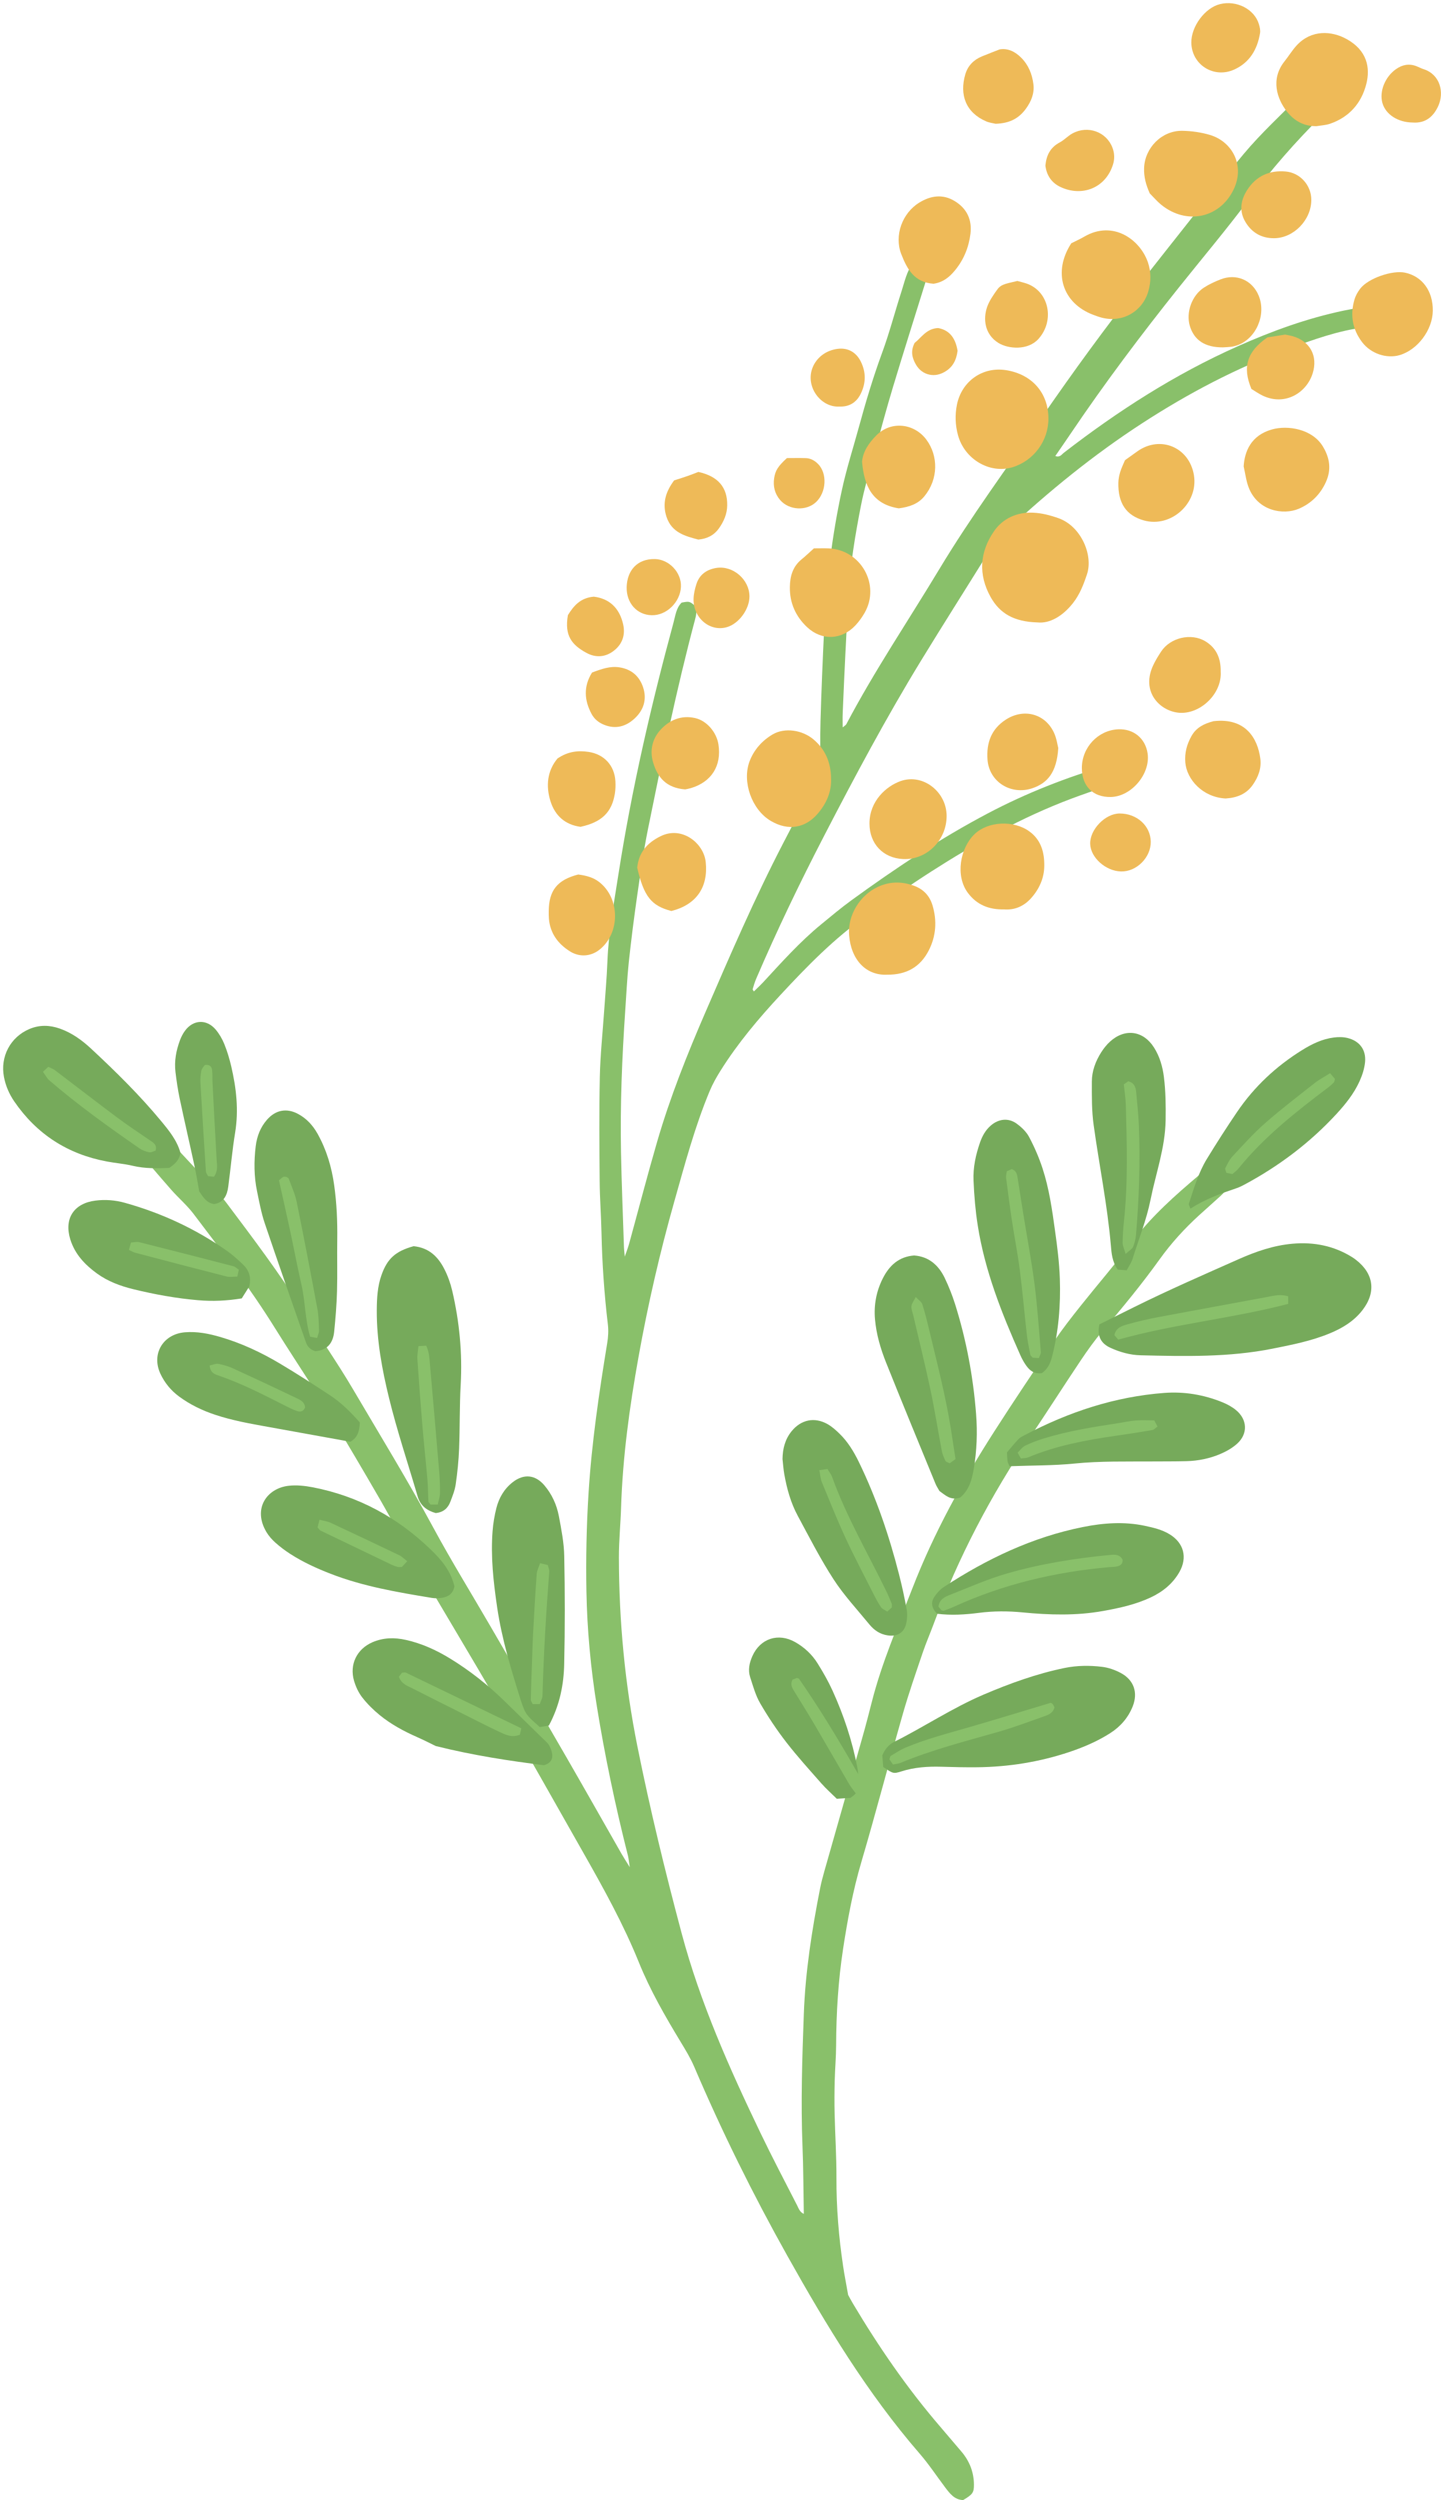 <?xml version="1.0" encoding="UTF-8"?><svg xmlns="http://www.w3.org/2000/svg" xmlns:xlink="http://www.w3.org/1999/xlink" height="873.3" preserveAspectRatio="xMidYMid meet" version="1.0" viewBox="-1.1 -1.1 503.6 873.3" width="503.6" zoomAndPan="magnify"><defs><clipPath id="a"><path d="M 43 29 L 482 29 L 482 872.172 L 43 872.172 Z M 43 29"/></clipPath><clipPath id="b"><path d="M 481 21 L 502.488 21 L 502.488 42 L 481 42 Z M 481 21"/></clipPath></defs><g><g clip-path="url(#a)" id="change1_1"><path d="M 423.02 406.891 C 423.758 407.102 424.52 407.176 425.129 407.52 C 428.309 409.309 428.984 412.492 426.77 415.27 C 426.098 416.113 425.25 416.824 424.445 417.559 C 422.293 419.516 420.109 421.434 417.961 423.391 C 412.844 428.059 408.203 433.145 404.16 438.785 C 397.91 447.504 391.086 455.766 384.129 463.93 C 381.426 467.098 378.992 470.52 376.668 473.984 C 370.699 482.883 364.945 491.926 358.957 500.812 C 345.191 521.234 333.812 542.879 325.254 565.988 C 323.992 569.395 322.535 572.73 321.371 576.164 C 318.984 583.211 316.516 590.242 314.473 597.391 C 309.527 614.668 305.012 632.07 299.926 649.305 C 296.98 659.277 295.105 669.414 293.539 679.648 C 291.832 690.805 291.16 702.031 291.109 713.312 C 291.09 717.488 290.711 721.66 290.605 725.836 C 290.516 729.645 290.492 733.465 290.582 737.277 C 290.762 744.723 291.25 752.164 291.223 759.605 C 291.18 769.992 292.027 780.289 293.562 790.539 C 294.02 793.586 294.617 796.609 295.305 800.508 C 295.578 801.004 296.246 802.289 296.984 803.531 C 306.023 818.699 316.004 833.199 327.539 846.594 C 330.027 849.484 332.496 852.387 334.953 855.297 C 337.75 858.613 339.246 862.441 339.27 866.785 C 339.285 869.59 338.805 870.195 335.5 872.168 C 332.465 872.074 330.82 869.863 329.172 867.684 C 326.223 863.77 323.512 859.652 320.309 855.957 C 301.996 834.816 287.633 811.07 274.023 786.781 C 262.027 765.363 251.164 743.41 241.523 720.84 C 240.246 717.855 238.535 715.039 236.848 712.254 C 231.383 703.234 226.121 694.117 222.156 684.312 C 216.828 671.145 209.969 658.746 202.973 646.426 C 193.113 629.047 183.305 611.637 173.285 594.352 C 163.809 578.012 154.027 561.848 144.504 545.535 C 140.105 538.008 136.094 530.262 131.738 522.711 C 125.93 512.641 119.984 502.648 114.039 492.656 C 112.09 489.379 109.98 486.199 107.926 482.988 C 103.613 476.258 99.215 469.582 94.992 462.797 C 86.34 448.891 76.422 435.887 66.52 422.879 C 64.219 419.859 61.27 417.348 58.75 414.484 C 54.312 409.438 49.977 404.305 45.609 399.195 C 45.141 398.645 44.711 398.047 44.348 397.422 C 42.504 394.242 43.34 391.609 46.766 389.855 C 47.234 389.613 47.809 389.574 48.223 389.473 C 50.285 389.602 51.742 390.641 53.039 391.973 C 54.18 393.141 55.32 394.312 56.434 395.512 C 62.508 402.016 68.582 408.516 74.633 415.047 C 75.863 416.375 77.062 417.754 78.148 419.203 C 87.312 431.41 96.531 443.566 104.641 456.523 C 110.422 465.762 116.695 474.699 122.223 484.082 C 131.711 500.203 141.488 516.152 150.398 532.621 C 156.617 544.117 163.496 555.258 170.066 566.562 C 178.922 581.793 187.801 597.012 196.605 612.273 C 203.145 623.598 209.574 634.984 216.062 646.34 C 216.777 647.59 217.566 648.797 218.992 651.109 C 218.656 648.957 218.59 648.012 218.359 647.109 C 213.992 629.852 210.316 612.445 207.48 594.871 C 205.336 581.59 204.09 568.203 203.844 554.75 C 203.637 543.309 203.871 531.883 204.586 520.434 C 205.684 502.812 208.266 485.418 211.109 468.035 C 211.457 465.914 211.59 463.684 211.34 461.559 C 210.078 450.91 209.336 440.23 209.109 429.512 C 208.984 423.52 208.516 417.535 208.469 411.543 C 208.367 399.371 208.266 387.195 208.523 375.027 C 208.688 367.41 209.504 359.812 210.023 352.203 C 210.418 346.406 210.953 340.617 211.176 334.812 C 211.559 324.613 213.43 314.605 214.988 304.566 C 219.621 274.758 226.398 245.406 234.293 216.309 C 234.949 213.895 235.215 211.266 237.117 209.391 C 239.832 208.891 239.832 208.891 241.867 210.566 C 242.547 212.176 242.219 213.754 241.789 215.359 C 235.34 239.578 230.281 264.113 225.32 288.668 C 223.777 296.312 222.691 304.055 221.578 311.781 C 220.469 319.504 219.477 327.246 218.648 335.008 C 218.055 340.602 217.801 346.23 217.414 351.848 C 216.281 368.348 215.613 384.863 215.93 401.402 C 216.145 412.48 216.602 423.555 216.961 434.629 C 216.984 435.348 217.086 436.066 217.246 437.844 C 217.965 435.73 218.422 434.586 218.746 433.402 C 222.016 421.5 225.109 409.547 228.559 397.695 C 233.078 382.152 239.078 367.117 245.504 352.297 C 254.09 332.473 262.648 312.617 272.613 293.418 C 276.879 285.199 281.164 276.988 285.621 268.426 C 285.621 262.723 285.477 256.73 285.652 250.746 C 285.969 240.035 286.406 229.328 286.922 218.621 C 287.703 202.273 289.66 186.055 293.125 170.059 C 294.734 162.621 297.078 155.344 299.086 147.992 C 301.477 139.234 304.078 130.555 307.219 122.02 C 309.781 115.043 311.645 107.812 313.938 100.734 C 315.047 97.316 315.758 93.699 317.93 90.855 C 320.473 90.34 320.473 90.34 322.543 91.41 C 323.555 93.152 323.133 94.906 322.586 96.668 C 318.703 109.148 314.746 121.602 310.973 134.113 C 308.664 141.758 306.594 149.473 304.496 157.18 C 302.832 163.301 300.973 169.398 299.762 175.613 C 297.746 185.941 296.016 196.34 295.422 206.879 C 295.035 213.766 294.668 220.656 294.328 227.551 C 293.992 234.441 293.691 241.336 293.398 248.23 C 293.336 249.668 293.391 251.109 293.391 252.973 C 294.027 252.43 294.488 252.211 294.676 251.852 C 304.512 233.184 316.328 215.707 327.195 197.66 C 338.18 179.426 350.809 162.324 362.871 144.828 C 373.91 128.816 385.344 113.102 397.391 97.84 C 409.32 82.723 421.156 67.523 433.492 52.742 C 439.645 45.371 446.812 38.852 453.539 31.969 C 454.168 31.324 454.91 30.766 455.68 30.289 C 459.57 27.887 463.355 29.895 463.703 34.547 C 463.742 35.066 463.531 35.609 463.375 36.492 C 462.598 37.352 461.68 38.465 460.66 39.48 C 451.637 48.465 443.27 57.984 435.633 68.219 C 427.711 78.844 419.141 88.984 410.863 99.348 C 397.703 115.816 385.035 132.656 373.23 150.133 C 371.434 152.797 369.598 155.434 367.707 158.188 C 369.328 158.777 369.922 157.645 370.672 157.062 C 389.566 142.461 409.543 129.613 431.406 119.883 C 443.363 114.562 455.641 110.09 468.492 107.398 C 471.684 106.73 474.918 106.285 477.949 105.77 C 479.934 106.074 481.18 106.93 481.488 108.887 C 481.398 110.699 480.359 111.848 478.691 112.469 C 477.848 112.785 476.965 113.094 476.074 113.199 C 466.613 114.336 457.75 117.57 448.891 120.84 C 430.918 127.477 414.09 136.344 398.039 146.762 C 381.062 157.777 365.449 170.488 350.664 184.262 C 348.117 186.637 345.941 189.266 344.105 192.223 C 336.344 204.723 328.441 217.137 320.766 229.688 C 308.629 249.535 297.688 270.047 286.992 290.699 C 278.469 307.152 270.434 323.84 263.129 340.871 C 262.637 342.023 262.305 343.246 261.93 344.445 C 261.895 344.562 262.098 344.754 262.363 345.215 C 263.535 344.055 264.691 342.996 265.75 341.852 C 272.164 334.91 278.469 327.859 285.797 321.844 C 289.305 318.965 292.785 316.039 296.453 313.371 C 311.746 302.254 327.465 291.789 344.219 282.961 C 357.594 275.914 371.59 270.445 385.922 266.23 C 388.188 267.496 388.188 267.496 389.191 269.664 C 388.82 272.246 386.797 273.074 384.699 273.82 C 380.941 275.16 377.156 276.434 373.422 277.836 C 355.984 284.379 339.828 293.41 324.203 303.418 C 316.562 308.316 309.133 313.559 301.695 318.77 C 290.469 326.641 280.961 336.402 271.676 346.406 C 263.996 354.676 256.746 363.273 250.734 372.848 C 249.293 375.137 247.949 377.531 246.91 380.027 C 241.723 392.457 238.273 405.453 234.613 418.379 C 229.508 436.387 225.32 454.621 222.023 473.023 C 218.914 490.355 216.512 507.82 215.957 525.477 C 215.773 531.285 215.176 537.086 215.188 542.891 C 215.227 565.105 217.285 587.137 221.664 608.934 C 226.066 630.836 231.34 652.527 237.098 674.105 C 243.59 698.441 253.809 721.316 264.668 743.926 C 268.758 752.434 273.152 760.797 277.461 769.203 C 278.004 770.266 278.387 771.562 279.812 772.207 C 279.668 764.176 279.676 756.379 279.359 748.594 C 278.738 733.145 279.258 717.723 279.82 702.285 C 280.363 687.52 282.656 673.023 285.492 658.582 C 285.879 656.625 286.375 654.684 286.922 652.766 C 291.379 637.047 295.879 621.344 300.328 605.621 C 301.469 601.605 302.52 597.566 303.547 593.516 C 307.039 579.734 312.699 566.727 317.824 553.531 C 325.285 534.32 335.191 516.363 346.281 499.055 C 353.141 488.348 360.238 477.797 367.367 467.27 C 370.219 463.066 373.359 459.055 376.523 455.078 C 382.52 447.547 388.832 440.258 394.641 432.586 C 401.395 423.656 409.676 416.348 418.156 409.195 C 418.848 408.613 419.613 408.086 420.422 407.703 C 421.23 407.32 422.141 407.156 423.02 406.891" fill="#89c06a"/></g><g id="change2_1"><path d="M 383.098 461.512 C 387.16 459.492 391.199 457.477 395.242 455.473 C 407.281 449.508 419.59 444.137 431.867 438.691 C 437.867 436.031 444.027 433.906 450.621 433.328 C 458.066 432.676 465.059 434.035 471.457 438.027 C 471.918 438.312 472.359 438.637 472.789 438.969 C 479.043 443.793 479.895 450.289 475.035 456.555 C 472.055 460.398 468.035 462.816 463.609 464.648 C 457.191 467.305 450.426 468.629 443.66 469.98 C 428.395 473.035 412.953 472.664 397.52 472.297 C 393.852 472.207 390.324 471.215 387.004 469.699 C 383.891 468.273 382.203 465.906 383.098 461.512" fill="#76aa5b"/></g><g id="change2_2"><path d="M 143.453 434.191 C 148.891 434.738 152.004 437.93 154.156 442.113 C 155.387 444.504 156.324 447.121 156.938 449.742 C 159.461 460.559 160.52 471.508 159.898 482.641 C 159.488 490.059 159.645 497.5 159.348 504.926 C 159.184 509.078 158.758 513.238 158.164 517.352 C 157.859 519.469 157.027 521.535 156.25 523.551 C 155.414 525.715 153.852 527.145 151.172 527.406 C 148.23 526.59 145.844 524.949 144.867 521.613 C 141.508 510.145 137.688 498.789 134.852 487.199 C 132.402 477.195 130.52 467 130.578 456.594 C 130.602 452.41 130.809 448.258 132.227 444.266 C 134.262 438.523 137.109 435.941 143.453 434.191" fill="#76aa5b"/></g><g id="change2_3"><path d="M 307.57 616.109 C 307.449 614.578 307.336 613.156 307.246 612.043 C 308.219 609.801 309.535 608.266 311.348 607.355 C 321.887 602.078 331.727 595.484 342.605 590.84 C 351.805 586.914 361.16 583.527 370.98 581.512 C 375.309 580.629 379.672 580.598 383.988 581.109 C 386.27 581.383 388.613 582.199 390.645 583.297 C 395.168 585.742 396.664 590.113 394.773 594.895 C 393.195 598.883 390.477 602.004 386.84 604.32 C 382.367 607.16 377.535 609.23 372.535 610.895 C 362.129 614.359 351.418 616.074 340.465 616.199 C 336.289 616.246 332.109 616.145 327.938 616.02 C 323.191 615.879 318.531 616.18 313.949 617.633 C 311.051 618.551 311.004 618.398 307.57 616.109" fill="#76aa5b"/></g><g id="change2_4"><path d="M 326.398 562.574 C 324.34 560.469 324.215 558.527 325.422 556.695 C 326.293 555.371 327.445 554.09 328.762 553.23 C 343.75 543.434 359.707 535.809 377.387 532.281 C 384.531 530.852 391.742 530.32 398.984 531.859 C 402.016 532.504 405.012 533.199 407.676 534.832 C 412.629 537.863 413.949 542.922 411.094 547.977 C 408.777 552.066 405.281 554.883 401.082 556.863 C 395.789 559.355 390.117 560.59 384.406 561.613 C 375.047 563.297 365.648 563.016 356.23 562.105 C 351.176 561.613 346.117 561.609 341.039 562.262 C 336.207 562.879 331.324 563.203 326.398 562.574" fill="#76aa5b"/></g><g id="change2_5"><path d="M 334.449 522.004 C 331.035 523.121 329.234 521.102 327.23 519.723 C 326.738 518.84 326.215 518.086 325.871 517.258 C 320.09 503.164 314.262 489.086 308.605 474.941 C 306.652 470.062 305.152 465.004 304.691 459.703 C 304.258 454.691 305.16 449.926 307.406 445.469 C 309.645 441.031 312.945 437.848 318.371 437.43 C 323.508 437.809 326.934 440.828 329.094 445.355 C 330.492 448.293 331.711 451.348 332.688 454.449 C 336.617 466.953 339.016 479.777 340.027 492.844 C 340.52 499.195 340.285 505.555 339.23 511.84 C 338.602 515.605 337.656 519.316 334.449 522.004" fill="#76aa5b"/></g><g id="change2_6"><path d="M 363.02 478.531 C 360.328 478.91 358.809 477.637 357.602 475.988 C 356.75 474.828 356.051 473.527 355.465 472.211 C 348.973 457.621 343.09 442.812 340.598 426.926 C 339.785 421.754 339.348 416.5 339.125 411.266 C 338.93 406.719 339.902 402.25 341.402 397.945 C 342.184 395.703 343.316 393.641 345.16 392.051 C 347.855 389.719 351.258 389.273 354.156 391.352 C 355.875 392.586 357.57 394.203 358.547 396.039 C 360.406 399.531 362.004 403.219 363.234 406.98 C 365.559 414.055 366.59 421.438 367.613 428.789 C 368.391 434.344 369.105 439.938 369.293 445.535 C 369.602 454.789 368.867 464 366.508 473.012 C 365.949 475.145 365.035 477.09 363.02 478.531" fill="#76aa5b"/></g><g id="change2_7"><path d="M 61.977 401.633 C 61.469 404.348 59.895 405.551 58.07 406.848 C 53.887 407.031 49.59 407.121 45.293 406.109 C 42.305 405.406 39.215 405.168 36.191 404.598 C 22.539 402.031 11.715 395.074 3.855 383.586 C 2.102 381.02 0.887 378.191 0.293 375.129 C -1.098 367.961 2.547 361.113 9.223 358.309 C 12.734 356.836 16.273 356.934 19.82 358.188 C 24 359.664 27.535 362.219 30.727 365.184 C 39.355 373.211 47.758 381.469 55.277 390.562 C 58.031 393.898 60.801 397.297 61.977 401.633" fill="#76aa5b"/></g><g id="change2_8"><path d="M 272.371 508.539 C 272.43 504.977 273.238 501.691 275.508 498.875 C 278.816 494.77 283.547 493.758 288.129 496.352 C 289.68 497.23 291.062 498.48 292.348 499.734 C 295.234 502.555 297.301 505.973 299.055 509.574 C 305.18 522.168 309.66 535.355 313.113 548.902 C 314.145 552.934 315.031 557.012 315.766 561.105 C 316.047 562.66 315.945 564.375 315.613 565.93 C 314.91 569.207 312.484 570.625 309.109 570.133 C 306.434 569.742 304.375 568.312 302.73 566.309 C 298.484 561.125 293.863 556.172 290.23 550.582 C 285.605 543.457 281.727 535.844 277.688 528.352 C 275.262 523.855 273.906 518.945 273.008 513.926 C 272.691 512.152 272.578 510.336 272.371 508.539" fill="#76aa5b"/></g><g id="change2_9"><path d="M 190.719 601.637 C 189.652 601.805 188.621 601.969 187.516 602.145 C 185.492 600.199 183.191 598.684 182.094 596.062 C 181.672 595.059 181.289 594.035 180.961 592.996 C 177.586 582.254 174.281 571.488 172.641 560.312 C 171.344 551.5 170.352 542.645 171.047 533.719 C 171.258 531.016 171.703 528.301 172.371 525.676 C 173.281 522.086 175.105 518.945 178.09 516.621 C 181.961 513.605 185.98 513.988 189.156 517.734 C 191.797 520.844 193.461 524.523 194.211 528.477 C 195.086 533.105 196.004 537.805 196.094 542.488 C 196.344 555.016 196.355 567.559 196.078 580.086 C 195.918 587.359 194.547 594.5 190.719 601.637" fill="#76aa5b"/></g><g id="change2_10"><path d="M 109.113 470.879 C 107.262 470.297 106.324 469.227 105.824 467.789 C 100.992 453.91 96.105 440.055 91.406 426.133 C 90.195 422.539 89.512 418.754 88.734 415.027 C 87.652 409.824 87.629 404.559 88.262 399.305 C 88.68 395.828 89.902 392.609 92.281 389.938 C 95.289 386.562 99.129 385.875 103.086 388.004 C 106.051 389.598 108.227 391.973 109.867 394.895 C 113.016 400.516 114.812 406.562 115.695 412.914 C 116.574 419.223 116.852 425.559 116.762 431.93 C 116.676 437.918 116.848 443.914 116.68 449.902 C 116.547 454.609 116.172 459.316 115.695 464.004 C 115.312 467.789 113.52 470.512 109.113 470.879" fill="#76aa5b"/></g><g id="change2_11"><path d="M 414.91 421.078 C 414.562 420.027 414.285 419.645 414.371 419.383 C 416.137 414.051 417.688 408.605 420.633 403.777 C 424.035 398.203 427.57 392.699 431.238 387.297 C 437.238 378.457 444.902 371.32 453.973 365.688 C 457.395 363.562 460.988 361.816 465.02 361.301 C 466.594 361.098 468.297 361.09 469.828 361.465 C 474.02 362.488 476.363 365.57 475.965 369.855 C 475.75 372.145 474.988 374.477 474.031 376.59 C 472.07 380.926 469.094 384.621 465.879 388.102 C 456.676 398.062 445.988 406.113 434.066 412.539 C 433.109 413.055 432.133 413.566 431.105 413.91 C 425.609 415.762 420.156 417.719 414.91 421.078" fill="#76aa5b"/></g><g id="change2_12"><path d="M 157.715 552.984 C 157.266 555.527 155.641 556.594 153.555 556.973 C 152.328 557.195 151.004 557.242 149.777 557.039 C 137.812 555.059 125.855 553.047 114.465 548.625 C 109.555 546.719 104.781 544.547 100.352 541.691 C 98.531 540.52 96.777 539.203 95.164 537.762 C 93.961 536.688 92.836 535.43 92.016 534.051 C 87.125 525.832 92.184 518.812 99.648 517.891 C 102.461 517.543 105.449 517.875 108.258 518.418 C 124.172 521.5 137.809 528.93 149.461 540.176 C 153.176 543.762 156.402 547.543 157.715 552.984" fill="#76aa5b"/></g><g id="change2_13"><path d="M 392.652 442.617 C 391.438 442.52 390.422 442.438 389.512 442.363 C 387.59 439.66 387.359 436.688 387.117 433.871 C 385.895 419.754 383.047 405.883 381.109 391.875 C 380.414 386.879 380.461 381.754 380.477 376.688 C 380.488 373.004 381.785 369.555 383.766 366.441 C 384.633 365.082 385.676 363.77 386.871 362.691 C 392.07 358 398.438 358.887 402.184 364.766 C 404.176 367.883 405.188 371.402 405.648 375 C 406.293 380.027 406.336 385.078 406.262 390.18 C 406.121 399.797 402.852 408.68 401.004 417.895 C 399.57 425.035 396.852 431.773 394.684 438.684 C 394.266 440.02 393.395 441.211 392.652 442.617" fill="#76aa5b"/></g><g id="change2_14"><path d="M 351.723 511.051 C 351.418 510.316 351.109 509.848 351.031 509.34 C 350.895 508.453 350.898 507.547 350.82 506.219 C 352.062 504.766 353.402 503.078 354.887 501.531 C 355.492 500.898 356.387 500.52 357.188 500.098 C 372.453 492.062 388.578 486.738 405.832 485.441 C 412.742 484.922 419.605 486.059 426.094 488.699 C 427.758 489.371 429.406 490.266 430.793 491.391 C 434.852 494.684 435.102 499.711 431.246 503.184 C 429.531 504.727 427.391 505.93 425.246 506.828 C 421.555 508.383 417.609 509.168 413.59 509.281 C 409.598 509.391 405.598 509.352 401.602 509.383 C 392.531 509.449 383.469 509.203 374.395 510.113 C 367.02 510.855 359.562 510.762 351.723 511.051" fill="#76aa5b"/></g><g id="change2_15"><path d="M 124.656 495.766 C 124.512 498.918 123.84 501.055 121.348 502.508 C 120.406 502.336 119.359 502.145 118.312 501.953 C 109.75 500.406 101.184 498.852 92.617 497.312 C 86.371 496.188 80.117 495.086 74.07 493.07 C 69.559 491.57 65.332 489.531 61.492 486.703 C 58.648 484.605 56.461 481.949 54.977 478.789 C 51.719 471.848 55.859 464.887 63.535 464.266 C 67.762 463.922 71.84 464.723 75.879 465.902 C 83.254 468.051 90.152 471.285 96.719 475.188 C 102.648 478.707 108.441 482.469 114.207 486.254 C 118.168 488.852 121.504 492.176 124.656 495.766" fill="#76aa5b"/></g><g id="change2_16"><path d="M 85.992 448.289 C 85.312 449.367 84.359 450.883 83.387 452.426 C 78.23 453.266 73.273 453.508 68.137 453.062 C 60.508 452.406 53.051 451.055 45.645 449.254 C 41.027 448.133 36.605 446.508 32.73 443.684 C 28.543 440.633 25.094 436.984 23.492 431.895 C 21.199 424.613 24.652 419.238 32.227 418.27 C 35.695 417.824 39.156 418.102 42.477 419.023 C 55.344 422.598 67.316 428.152 78.25 435.844 C 80.172 437.195 81.926 438.805 83.648 440.41 C 85.766 442.387 86.855 444.785 85.992 448.289" fill="#76aa5b"/></g><g id="change2_17"><path d="M 296.098 626.895 C 294.797 626.98 293.191 627.082 291.34 627.203 C 289.555 625.441 287.652 623.77 285.992 621.883 C 281.793 617.117 277.516 612.406 273.633 607.387 C 270.316 603.098 267.285 598.543 264.562 593.855 C 262.953 591.082 262.082 587.855 261.074 584.766 C 260.25 582.242 260.789 579.719 261.852 577.348 C 264.594 571.199 270.922 569.141 276.805 572.488 C 280.016 574.312 282.688 576.793 284.629 579.91 C 286.543 582.98 288.359 586.145 289.855 589.434 C 293.77 598.043 296.746 606.984 298.52 616.289 C 298.891 618.234 298.949 620.25 299.008 622.238 C 299.059 623.965 298.363 625.414 296.098 626.895" fill="#76aa5b"/></g><g id="change2_18"><path d="M 73.707 419.48 C 71.148 419.082 69.984 417.211 68.52 415.047 C 68.035 412.406 67.562 409.367 66.914 406.367 C 65.199 398.406 63.359 390.477 61.672 382.508 C 61.039 379.504 60.605 376.449 60.23 373.398 C 59.762 369.547 60.461 365.812 61.809 362.211 C 62.25 361.039 62.848 359.883 63.594 358.883 C 66.469 355.023 71.113 354.809 74.258 358.504 C 75.523 359.992 76.559 361.785 77.297 363.602 C 78.312 366.105 79.094 368.73 79.711 371.363 C 81.492 378.992 82.363 386.656 81.074 394.516 C 80.051 400.762 79.512 407.082 78.676 413.363 C 78.273 416.414 77.117 418.969 73.707 419.48" fill="#76aa5b"/></g><g id="change2_19"><path d="M 151.195 608.789 C 149.566 608 147.152 606.754 144.668 605.66 C 139.992 603.602 135.523 601.18 131.57 597.957 C 129.34 596.137 127.246 594.059 125.484 591.793 C 124.184 590.121 123.227 588.039 122.629 585.996 C 120.969 580.297 123.613 574.922 129.008 572.555 C 132.809 570.891 136.754 570.82 140.742 571.711 C 146.285 572.949 151.395 575.277 156.215 578.23 C 163.047 582.414 169.312 587.355 175.062 592.938 C 179.617 597.359 184.16 601.805 188.695 606.25 C 189.473 607.012 190.375 607.734 190.871 608.66 C 191.441 609.727 191.898 610.996 191.918 612.188 C 191.941 613.73 191.008 614.902 189.004 615.488 C 177.012 613.961 164.676 612.141 151.195 608.789" fill="#76aa5b"/></g><g id="change3_2"><path d="M 361.488 216.312 C 353.223 216.074 348.309 213.148 345.137 207.504 C 340.703 199.617 341.293 191.688 346.297 184.441 C 349.398 179.941 354.398 177.727 359.953 177.977 C 362.965 178.109 366.039 178.906 368.898 179.934 C 376.723 182.742 380.992 192.793 378.793 199.449 C 377.582 203.109 376.238 206.586 373.844 209.609 C 370.246 214.152 365.738 216.762 361.488 216.312" fill="#eeba58"/></g><g id="change3_3"><path d="M 365.305 144.977 C 365.379 152.836 360.16 159.906 352.648 162.133 C 344.758 164.469 335.973 159.305 333.699 150.91 C 332.742 147.371 332.594 143.809 333.352 140.152 C 335.039 132.031 342.328 126.879 350.547 128.203 C 359.555 129.652 365.227 136.098 365.305 144.977" fill="#eeba58"/></g><g id="change3_4"><path d="M 458.996 42.977 C 454.605 43.039 451.227 41.156 448.613 37.824 C 445.258 33.547 442.797 26.609 447.832 20.301 C 449.301 18.465 450.52 16.41 452.117 14.699 C 457.215 9.238 464.238 9.605 469.566 12.57 C 476.625 16.496 477.852 22.469 476.402 28.215 C 474.719 34.883 470.48 39.789 463.773 42.109 C 462.262 42.633 460.594 42.699 458.996 42.977" fill="#eeba58"/></g><g id="change3_5"><path d="M 308.969 339.352 C 301.68 339.73 296.336 334.301 295.641 325.539 C 295.09 318.652 299.363 311.668 305.598 308.734 C 309.746 306.777 313.922 306.711 318.262 308.273 C 321.637 309.492 323.77 311.785 324.77 315.066 C 326.422 320.488 326.051 325.891 323.461 330.93 C 320.555 336.582 315.766 339.426 308.969 339.352" fill="#eeba58"/></g><g id="change3_6"><path d="M 400.734 66.473 C 399.355 63.434 398.648 60.652 398.734 57.684 C 398.941 50.547 404.922 44.477 412.082 44.59 C 415.312 44.641 418.637 45.113 421.73 46.027 C 429.449 48.312 434.168 56.637 429.973 65.207 C 425.125 75.109 413.551 77.586 404.707 70.41 C 403.309 69.277 402.129 67.867 400.734 66.473" fill="#eeba58"/></g><g id="change3_7"><path d="M 289.344 270.926 C 289.523 275.465 287.711 279.695 284.465 283.355 C 280.398 287.941 274.566 289.352 268.27 285.641 C 261.625 281.727 258.113 271.91 260.906 264.703 C 262.441 260.738 265.273 257.57 268.934 255.422 C 273.141 252.953 279.258 253.863 283.176 257.156 C 287.207 260.539 289.297 265.059 289.344 270.926" fill="#eeba58"/></g><g id="change3_8"><path d="M 373.289 83.879 C 374.941 83.043 376.426 82.383 377.82 81.566 C 387.973 75.652 397.414 82.691 400.086 90.57 C 401.215 93.91 401.199 97.328 400.199 100.715 C 398.121 107.762 391.184 111.703 384.043 109.887 C 382.996 109.617 381.969 109.246 380.957 108.863 C 370.156 104.797 366.727 93.98 373.289 83.879" fill="#eeba58"/></g><g id="change3_9"><path d="M 349.828 316.559 C 344.414 316.664 340.242 314.895 337.168 310.801 C 332.684 304.82 334.445 295.141 339.453 290.293 C 344.18 285.723 353.168 285.309 358.68 289.336 C 362.762 292.316 363.906 296.664 363.859 301.336 C 363.816 305.645 362.102 309.453 359.203 312.68 C 356.598 315.574 353.324 316.828 349.828 316.559" fill="#eeba58"/></g><g id="change3_10"><path d="M 433.535 161.801 C 433.852 156.621 436.062 150.973 443.434 148.902 C 448.945 147.352 457.52 148.715 461.227 154.863 C 463.676 158.926 464.219 162.969 462.273 167.277 C 460.328 171.59 457.133 174.754 452.809 176.602 C 447.414 178.902 438.453 177.445 435.273 169.148 C 434.383 166.82 434.098 164.258 433.535 161.801" fill="#eeba58"/></g><g id="change3_11"><path d="M 283.348 190.441 C 285.309 190.441 286.93 190.379 288.543 190.453 C 299.816 190.965 306.645 203.207 301.066 212.957 C 300.176 214.512 299.098 216.008 297.879 217.32 C 293.082 222.461 286.09 222.77 280.969 217.969 C 276.965 214.215 274.859 209.504 274.938 203.953 C 274.992 200.219 275.926 196.816 279.004 194.309 C 280.391 193.184 281.68 191.934 283.348 190.441" fill="#eeba58"/></g><g id="change3_12"><path d="M 499.637 107.457 C 499.559 114.145 494.324 121.117 488.008 122.953 C 483.48 124.27 477.977 122.422 474.938 118.426 C 471.527 113.941 470.691 108.906 472.258 103.535 C 472.648 102.184 473.402 100.859 474.266 99.73 C 477.031 96.113 485.543 93.172 490.004 94.156 C 496.016 95.48 499.715 100.594 499.637 107.457" fill="#eeba58"/></g><g id="change3_13"><path d="M 325.152 98.012 C 318.398 97.535 315.898 92.887 313.848 87.594 C 311.371 81.195 314.176 73.324 320.211 69.645 C 324.172 67.23 328.348 66.594 332.523 69.121 C 336.828 71.723 338.664 75.676 338.047 80.617 C 337.449 85.363 335.688 89.68 332.59 93.406 C 330.688 95.695 328.512 97.508 325.152 98.012" fill="#eeba58"/></g><g id="change3_14"><path d="M 329.727 283.887 C 329.75 292.398 322.738 299.344 314.508 298.961 C 307.469 298.629 302.766 293.578 302.762 286.566 C 302.758 278.719 308.605 273.5 313.668 271.723 C 321.438 268.992 329.699 275.441 329.727 283.887" fill="#eeba58"/></g><g id="change3_15"><path d="M 312.996 176.465 C 303.688 174.996 300.887 168.562 300.172 160.176 C 300.477 156.648 302.477 153.715 305.094 151.051 C 310.352 145.695 318.504 146.828 322.691 152.523 C 326.855 158.184 326.867 166.262 321.957 172.246 C 319.75 174.938 316.688 175.992 312.996 176.465" fill="#eeba58"/></g><g id="change3_16"><path d="M 392.059 159.645 C 393.793 158.406 395.109 157.457 396.434 156.52 C 404.48 150.852 414.602 155.176 416.164 164.945 C 417.719 174.668 408.168 183.332 398.699 180.695 C 392.461 178.957 389.602 174.648 389.742 167.516 C 389.77 166.262 390.02 164.977 390.387 163.77 C 390.801 162.395 391.457 161.094 392.059 159.645" fill="#eeba58"/></g><g id="change3_17"><path d="M 427.234 277.809 C 419.148 277.391 413.652 271.121 413.145 265.266 C 412.852 261.891 413.691 258.809 415.359 255.895 C 417.02 252.996 419.719 251.664 423.004 250.809 C 434.242 249.512 438.441 256.855 439.355 263.879 C 439.797 267.266 438.652 270.301 436.707 273.066 C 434.43 276.312 431.156 277.555 427.234 277.809" fill="#eeba58"/></g><g id="change3_18"><path d="M 368.742 260.176 C 368.211 268.855 364.867 272.418 359.816 274.188 C 352.336 276.805 344.566 272.082 344.012 264.211 C 343.605 258.508 345.234 253.574 350.477 250.223 C 356.699 246.238 364.219 248.152 367.297 254.945 C 368.172 256.879 368.449 259.078 368.742 260.176" fill="#eeba58"/></g><g id="change3_19"><path d="M 425.508 233.527 C 425.961 240.742 419.285 247.613 412.234 247.895 C 405.352 248.164 397.469 241.41 401.738 231.68 C 402.535 229.867 403.598 228.152 404.684 226.492 C 407.871 221.621 415.133 219.91 420.098 222.871 C 424.066 225.242 425.594 228.941 425.508 233.527" fill="#eeba58"/></g><g id="change3_20"><path d="M 200.973 304.363 C 203.781 304.734 206.188 305.352 208.281 306.969 C 215.684 312.688 215.703 324.98 208.293 330.711 C 205.352 332.984 201.449 333.312 198.117 331.227 C 193.934 328.609 191.176 324.934 190.734 319.832 C 190.656 318.934 190.664 318.027 190.672 317.121 C 190.746 309.922 193.652 306.246 200.973 304.363" fill="#eeba58"/></g><g id="change3_21"><path d="M 221.59 301.996 C 222.102 296.758 224.957 293.34 229.805 290.969 C 237.293 287.301 244.832 293.465 245.527 299.953 C 246.473 308.781 242.293 314.898 233.531 317.113 C 226.496 315.277 223.934 312.051 221.59 301.996" fill="#eeba58"/></g><g id="change3_22"><path d="M 193.727 263.848 C 197.312 261.391 200.852 260.988 204.539 261.527 C 210.039 262.332 213.676 266.289 213.973 271.809 C 214.051 273.246 214.012 274.723 213.777 276.141 C 212.715 282.684 209.145 286.105 201.777 287.711 C 196.465 286.996 192.895 283.871 191.297 278.812 C 189.57 273.344 190.203 268.09 193.727 263.848" fill="#eeba58"/></g><g id="change3_23"><path d="M 426.293 120.234 C 420.023 120.281 416.211 117.715 414.719 112.742 C 413.316 108.074 415.395 102.145 419.609 99.387 C 421.406 98.211 423.41 97.297 425.414 96.504 C 430.961 94.32 436.543 96.738 438.785 102.172 C 441.539 108.855 437.863 117.289 431.195 119.543 C 430.52 119.773 429.809 119.953 429.102 120.039 C 428.027 120.168 426.941 120.191 426.293 120.234" fill="#eeba58"/></g><g id="change3_24"><path d="M 346.844 42.137 C 346.008 41.93 344.711 41.793 343.566 41.301 C 336.449 38.242 334.121 32.047 336.281 24.773 C 337.141 21.883 339.18 19.793 342.016 18.617 C 344.008 17.789 346.031 17.031 348.266 16.152 C 351.184 15.664 353.711 16.961 355.828 19.098 C 358.336 21.617 359.613 24.812 360.055 28.281 C 360.461 31.492 359.297 34.32 357.426 36.891 C 355.039 40.16 351.867 41.984 346.844 42.137" fill="#eeba58"/></g><g id="change3_25"><path d="M 238.348 274.641 C 231.684 274.117 228.648 270.371 227.121 265.109 C 225.926 260.984 226.906 256.984 229.625 253.941 C 232.738 250.449 236.93 248.609 241.84 249.719 C 245.863 250.625 249.32 254.621 249.984 258.949 C 251.129 266.422 247.531 272.078 240.262 274.215 C 239.57 274.414 238.855 274.531 238.348 274.641" fill="#eeba58"/></g><g id="change3_26"><path d="M 415.246 13.762 C 415.191 8.117 420.02 1.641 425.242 0.348 C 431.027 -1.09 437.242 2.055 438.852 7.301 C 439.16 8.316 439.426 9.469 439.258 10.484 C 438.316 16.145 435.652 20.738 430.254 23.188 C 423.086 26.441 415.316 21.488 415.246 13.762" fill="#eeba58"/></g><g id="change3_27"><path d="M 457.18 68.711 C 457.176 75.75 451 82.098 444.129 82.109 C 439.77 82.117 436.426 80.188 434.203 76.527 C 431.895 72.719 432.438 68.883 434.77 65.258 C 437.91 60.363 442.539 58.312 448.215 58.805 C 453.32 59.242 457.18 63.672 457.18 68.711" fill="#eeba58"/></g><g id="change3_28"><path d="M 387.086 277.289 C 380.875 277.402 376.992 273.512 376.988 267.168 C 376.984 259.973 382.648 253.949 389.711 253.641 C 395.035 253.402 399.188 256.809 399.961 262.047 C 401.02 269.207 394.305 277.16 387.086 277.289" fill="#eeba58"/></g><g id="change3_29"><path d="M 436.242 134.754 C 433.027 127.078 434.707 121.688 441.828 116.754 C 443.738 116.449 445.867 116.109 448.031 115.766 C 448.906 115.953 449.805 116.09 450.668 116.336 C 456.785 118.086 459.555 123.309 457.637 129.359 C 455.504 136.09 448.023 140.793 440.238 137.121 C 438.781 136.434 437.449 135.477 436.242 134.754" fill="#eeba58"/></g><g id="change3_30"><path d="M 234.488 166.703 C 236.398 166.086 237.781 165.664 239.145 165.188 C 240.504 164.711 241.844 164.172 242.965 163.746 C 249.832 165.254 253.125 169.105 253.051 175.402 C 253.016 178.398 251.859 181.051 250.152 183.461 C 248.484 185.812 246.156 187.066 242.953 187.375 C 238.469 186.184 233.691 185.004 231.848 179.484 C 230.254 174.723 231.559 170.637 234.488 166.703" fill="#eeba58"/></g><g id="change3_31"><path d="M 354.453 97.039 C 355.617 97.363 356.68 97.602 357.695 97.953 C 365.496 100.66 367.602 110.805 361.859 117.246 C 358.137 121.43 351.195 120.789 347.812 118.68 C 342.93 115.633 342.492 110.246 343.832 106.266 C 344.562 104.09 345.957 102.086 347.309 100.188 C 348.566 98.41 349.574 98.133 354.453 97.039" fill="#eeba58"/></g><g id="change3_32"><path d="M 364.246 56.812 C 364.566 53.004 366.066 50.34 369.277 48.633 C 370.859 47.789 372.125 46.359 373.703 45.504 C 379.102 42.57 385.617 44.977 387.688 50.512 C 388.414 52.465 388.48 54.414 387.867 56.375 C 385.262 64.676 376.957 67.734 369.504 64.211 C 366.559 62.82 364.727 60.375 364.246 56.812" fill="#eeba58"/></g><g id="change3_33"><path d="M 205.801 233.82 C 209.246 232.523 212.152 231.512 215.336 231.996 C 219.512 232.629 222.312 235 223.637 238.938 C 225.055 243.156 223.867 246.91 220.695 249.855 C 217.715 252.629 214.16 253.684 210.141 252.117 C 208.203 251.363 206.633 250.125 205.66 248.316 C 203.086 243.516 202.758 238.711 205.801 233.82" fill="#eeba58"/></g><g id="change3_34"><path d="M 390.207 283.051 C 396.234 283.055 400.988 287.363 401.066 292.898 C 401.145 298.395 396.102 303.438 390.668 303.301 C 385.305 303.16 380.023 298.434 379.895 293.66 C 379.762 288.629 385.188 283.047 390.207 283.051" fill="#eeba58"/></g><g clip-path="url(#b)" id="change3_1"><path d="M 492.625 41.699 C 487.449 41.652 483.16 38.891 482.02 34.867 C 480.883 30.84 482.945 25.727 486.797 23.031 C 489.016 21.48 491.391 21.016 493.965 22.039 C 494.801 22.375 495.605 22.797 496.461 23.074 C 502.203 24.941 503.727 31.172 501.527 35.961 C 499.918 39.465 497.242 42.035 492.625 41.699" fill="#eeba58"/></g><g id="change3_35"><path d="M 260.82 207.254 C 260.805 211.715 257.145 216.715 252.988 217.949 C 247.035 219.719 241.094 214.762 241.289 208.043 C 241.34 206.27 241.77 204.449 242.336 202.758 C 243.41 199.535 245.938 197.836 249.16 197.289 C 255.02 196.297 260.84 201.336 260.82 207.254" fill="#eeba58"/></g><g id="change3_36"><path d="M 197.371 213.762 C 199.457 210.414 201.781 207.727 206.414 207.316 C 211.738 207.945 215.391 211.199 216.676 216.969 C 217.488 220.613 216.449 223.828 213.484 226.156 C 210.5 228.496 207.109 228.73 203.816 226.93 C 198.73 224.145 196.113 220.945 197.371 213.762" fill="#eeba58"/></g><g id="change3_37"><path d="M 292.219 140.91 C 285.758 141.305 280.148 133.887 282.938 127.156 C 284.383 123.676 287.652 121.238 291.707 120.742 C 295.254 120.309 298.098 121.949 299.695 125.113 C 301.617 128.926 301.551 132.805 299.645 136.57 C 298.129 139.574 295.574 141.062 292.219 140.91" fill="#eeba58"/></g><g id="change3_38"><path d="M 217.898 203.996 C 218.07 198.246 221.5 194.035 227.828 194.18 C 232.707 194.293 237.109 198.852 236.875 203.883 C 236.629 209.207 231.855 213.945 226.609 213.797 C 221.461 213.648 217.801 209.535 217.898 203.996" fill="#eeba58"/></g><g id="change3_39"><path d="M 273.91 158.906 C 275.863 158.906 278.191 158.852 280.512 158.922 C 282.207 158.973 283.625 159.773 284.801 160.969 C 288.055 164.27 287.723 170.777 284.141 174.227 C 280.766 177.477 274.637 177.195 271.504 173.516 C 269.672 171.359 269.02 168.75 269.449 165.926 C 269.863 163.242 270.777 161.789 273.91 158.906" fill="#eeba58"/></g><g id="change3_40"><path d="M 333.559 121.43 C 333.113 124.785 331.844 127.066 329.359 128.605 C 327.594 129.699 325.691 130.203 323.66 129.754 C 321.625 129.305 320.059 128.059 319.016 126.277 C 317.688 124.012 317.047 121.617 318.531 118.695 C 320.855 116.863 322.695 113.648 326.762 113.484 C 331.027 114.273 332.855 117.324 333.559 121.43" fill="#eeba58"/></g><g id="change1_2"><path d="M 361.961 473.285 C 360.996 473.219 360.32 473.172 359.812 473.133 C 359.422 472.676 359.035 472.43 358.977 472.125 C 358.531 469.82 358.035 467.52 357.77 465.191 C 356.91 457.637 356.266 450.055 355.301 442.516 C 354.566 436.773 353.43 431.082 352.562 425.355 C 351.805 420.344 351.152 415.312 350.508 410.285 C 350.422 409.602 350.656 408.875 350.758 408.027 C 351.418 407.73 352.043 407.453 352.504 407.246 C 354.152 407.891 354.352 409.137 354.551 410.422 C 355.18 414.535 355.828 418.648 356.492 422.762 C 357.82 430.98 359.383 439.172 360.445 447.43 C 361.461 455.324 361.977 463.285 362.66 471.219 C 362.703 471.707 362.332 472.23 361.961 473.285" fill="#89c06a"/></g><g id="change1_3"><path d="M 327.918 561.371 C 327.652 561.047 327.223 560.527 326.871 560.102 C 327.199 557.5 329.133 556.668 330.949 555.953 C 337.516 553.375 344.004 550.484 350.762 548.531 C 362.598 545.113 374.766 543.18 387.035 542.023 C 388.723 541.863 390.328 541.926 391.234 543.719 C 391.344 545.055 390.539 545.742 389.41 546.023 C 388.547 546.238 387.617 546.207 386.719 546.285 C 367.816 547.93 349.594 552.227 332.277 560.125 C 331.137 560.648 329.949 561.078 328.773 561.523 C 328.633 561.578 328.426 561.469 327.918 561.371" fill="#89c06a"/></g><g id="change1_4"><path d="M 392.281 436.902 C 391.73 434.973 391.219 434.012 391.23 433.059 C 391.262 430.527 391.434 427.992 391.699 425.473 C 393.141 411.93 392.727 398.355 392.348 384.785 C 392.281 382.465 391.895 380.152 391.645 377.672 C 392.203 377.281 392.754 376.898 393.203 376.586 C 395.363 377.16 395.816 378.691 395.969 380.379 C 396.309 384.164 396.738 387.945 396.898 391.738 C 397.438 404.594 396.996 417.434 395.906 430.25 C 395.785 431.668 395.426 433.113 394.887 434.43 C 394.598 435.145 393.691 435.609 392.281 436.902" fill="#89c06a"/></g><g id="change1_5"><path d="M 449.098 451.695 C 449.098 452.715 449.098 453.387 449.098 454.344 C 429.461 459.449 409.262 461.359 389.688 466.832 C 389.176 466.227 388.73 465.703 388.352 465.258 C 388.883 462.695 390.941 462.051 392.781 461.527 C 396.426 460.488 400.133 459.641 403.855 458.938 C 416.637 456.527 429.441 454.242 442.223 451.836 C 444.355 451.434 446.426 450.891 449.098 451.695" fill="#89c06a"/></g><g id="change1_6"><path d="M 310.977 615.238 C 310.41 614.406 310.031 613.852 309.73 613.414 C 309.949 612.852 309.98 612.355 310.223 612.211 C 311.918 611.199 313.582 610.09 315.391 609.328 C 322.598 606.289 330.168 604.363 337.66 602.191 C 347.066 599.469 356.426 596.59 366.051 593.703 C 366.062 593.711 366.48 593.781 366.695 594.031 C 367.027 594.41 367.219 594.906 367.422 595.273 C 366.828 597.535 364.934 598 363.277 598.59 C 358.152 600.414 353.043 602.328 347.816 603.824 C 336.301 607.113 324.688 610.066 313.594 614.676 C 312.941 614.945 312.191 614.984 310.977 615.238" fill="#89c06a"/></g><g id="change1_7"><path d="M 332.84 508.547 C 331.926 509.211 331.371 509.613 330.797 510.031 C 330.211 509.715 329.516 509.578 329.324 509.195 C 328.777 508.082 328.273 506.902 328.043 505.691 C 326.688 498.566 325.57 491.391 324.066 484.301 C 322.223 475.609 320.07 466.984 318.059 458.328 C 317.812 457.273 317.336 456.188 317.43 455.16 C 317.52 454.223 318.242 453.344 318.93 451.938 C 319.957 453.031 320.965 453.637 321.234 454.48 C 322.172 457.414 322.906 460.414 323.625 463.41 C 326.355 474.879 329.344 486.289 331.203 497.945 C 331.742 501.34 332.25 504.738 332.84 508.547" fill="#89c06a"/></g><g id="change1_8"><path d="M 109.711 466.266 C 108.805 466.094 108.141 465.965 107.285 465.801 C 105.492 459.809 105.621 453.586 104.246 447.621 C 102.828 441.457 101.672 435.23 100.344 429.039 C 99.059 423.059 97.703 417.09 96.395 411.195 C 97.09 410.621 97.449 410.219 97.898 409.988 C 98.18 409.848 98.59 409.965 98.914 409.965 C 99.238 410.184 99.703 410.32 99.805 410.594 C 100.785 413.297 102.023 415.957 102.594 418.754 C 105.121 431.156 107.496 443.59 109.812 456.035 C 110.273 458.512 110.305 461.078 110.391 463.605 C 110.422 464.426 109.984 465.258 109.711 466.266" fill="#89c06a"/></g><g id="change1_9"><path d="M 151.891 524.43 C 150.574 524.43 149.902 524.43 149.355 524.43 C 149.02 523.973 148.641 523.695 148.621 523.398 C 148.477 520.871 148.5 518.332 148.285 515.812 C 147.762 509.688 147.082 503.574 146.566 497.445 C 145.902 489.512 145.305 481.574 144.766 473.633 C 144.668 472.238 144.988 470.816 145.145 469.098 C 146.184 469.039 146.973 468.996 147.852 468.949 C 148.918 471.219 148.977 473.398 149.164 475.527 C 150.258 487.969 151.344 500.406 152.383 512.852 C 152.594 515.371 152.695 517.914 152.664 520.445 C 152.652 521.66 152.211 522.867 151.891 524.43" fill="#89c06a"/></g><g id="change1_10"><path d="M 285.223 512.434 C 286.574 512.234 287.242 512.137 288.078 512.012 C 288.676 513.027 289.375 513.883 289.73 514.863 C 294.742 528.719 302.18 541.422 308.598 554.609 C 309.309 556.07 309.934 557.578 310.547 559.09 C 310.668 559.391 310.562 559.789 310.562 560.395 C 310.176 560.746 309.664 561.203 308.977 561.828 C 308.176 561.285 307.246 560.949 306.797 560.289 C 305.777 558.805 304.938 557.188 304.121 555.574 C 300.852 549.113 297.453 542.703 294.41 536.133 C 291.445 529.727 288.824 523.164 286.129 516.637 C 285.668 515.52 285.602 514.246 285.223 512.434" fill="#89c06a"/></g><g id="change1_11"><path d="M 187.543 594.137 C 186.434 594.137 185.758 594.137 185.059 594.137 C 184.789 593.527 184.391 593.039 184.402 592.562 C 184.492 588.406 184.656 584.254 184.805 580.098 C 184.934 576.484 185.02 572.863 185.215 569.25 C 185.586 562.387 185.977 555.527 186.469 548.672 C 186.551 547.496 187.172 546.359 187.637 544.922 C 188.734 545.176 189.52 545.359 190.355 545.555 C 190.562 546.488 190.891 547.191 190.844 547.867 C 189.762 562.301 188.871 576.742 188.492 591.211 C 188.469 592.07 187.957 592.91 187.543 594.137" fill="#89c06a"/></g><g id="change1_12"><path d="M 463.727 373.766 C 464.633 374.82 465.074 375.34 465.441 375.766 C 465.281 376.316 465.281 376.75 465.062 376.977 C 464.441 377.617 463.77 378.223 463.055 378.762 C 451.762 387.293 440.641 396.012 431.672 407.121 C 431.117 407.809 430.352 408.32 429.598 408.992 C 428.871 408.848 428.203 408.719 427.512 408.578 C 427.34 407.926 426.945 407.285 427.121 406.934 C 427.844 405.508 428.539 403.98 429.609 402.832 C 433.316 398.859 436.965 394.785 441.035 391.207 C 446.613 386.312 452.531 381.801 458.367 377.203 C 459.902 375.992 461.668 375.074 463.727 373.766" fill="#89c06a"/></g><g id="change1_13"><path d="M 355.684 508.344 C 355.223 507.523 354.965 507.066 354.539 506.312 C 355.41 505.48 356.156 504.367 357.199 503.859 C 359.305 502.832 361.527 502.012 363.77 501.32 C 372.285 498.695 381.07 497.336 389.852 495.977 C 391.82 495.672 393.777 495.219 395.762 495.074 C 397.906 494.914 400.07 495.035 402.281 495.035 C 402.676 495.773 402.992 496.371 403.434 497.191 C 402.719 497.688 402.203 498.309 401.598 498.414 C 397.312 499.148 393.012 499.82 388.707 500.434 C 378.273 501.922 367.961 503.883 358.168 507.969 C 357.531 508.234 356.77 508.188 355.684 508.344" fill="#89c06a"/></g><g id="change1_14"><path d="M 181.09 602.602 C 180.902 603.426 180.723 604.219 180.582 604.828 C 177.762 605.965 175.578 604.84 173.477 603.863 C 169.363 601.949 165.332 599.859 161.273 597.824 C 155.27 594.816 149.258 591.82 143.277 588.762 C 141.391 587.797 139.168 587.152 138.32 584.578 C 138.684 584.098 139.082 583.566 139.371 583.184 C 140.02 583.152 140.441 583 140.723 583.137 C 154.102 589.57 167.469 596.027 181.09 602.602" fill="#89c06a"/></g><g id="change1_15"><path d="M 13.91 373.281 C 14.734 372.516 15.234 372.043 15.77 371.543 C 16.809 372.055 17.504 372.27 18.051 372.684 C 25.395 378.246 32.68 383.898 40.066 389.406 C 43.832 392.215 47.766 394.789 51.641 397.445 C 52.715 398.18 53.785 398.867 53.285 400.797 C 52.664 400.98 51.816 401.523 51.09 401.391 C 49.883 401.164 48.621 400.703 47.617 400.008 C 36.773 392.48 26.039 384.809 16.031 376.176 C 15.383 375.613 14.984 374.766 13.91 373.281" fill="#89c06a"/></g><g id="change1_16"><path d="M 275.879 585.582 C 276.316 585.414 276.953 585.172 277.414 584.996 C 277.824 585.16 278.062 585.18 278.148 585.305 C 285.16 595.406 291.539 605.906 297.664 616.562 C 298.98 618.855 300.59 621.156 300.434 624.332 C 299.648 624.613 298.879 624.891 297.914 625.238 C 297.07 624.07 296.266 623.121 295.645 622.062 C 291.715 615.352 287.863 608.598 283.918 601.895 C 281.441 597.688 278.852 593.543 276.301 589.379 C 275.613 588.266 275.066 587.152 275.879 585.582" fill="#89c06a"/></g><g id="change1_17"><path d="M 73.672 409.938 C 72.887 409.855 72.219 409.781 71.594 409.715 C 71.289 409.066 70.891 408.594 70.859 408.098 C 70.191 397.793 69.539 387.488 68.953 377.18 C 68.867 375.75 68.988 374.27 69.277 372.867 C 69.441 372.086 70.145 371.418 70.48 370.898 C 72.23 370.664 72.891 371.488 73.023 372.668 C 73.184 374.102 73.094 375.566 73.168 377.012 C 73.637 386.062 74.098 395.109 74.621 404.156 C 74.727 405.969 75.164 407.77 73.672 409.938" fill="#89c06a"/></g><g id="change1_18"><path d="M 82.359 442.41 C 82.188 443.203 82.047 443.863 81.844 444.812 C 80.48 444.812 79.203 445.062 78.062 444.773 C 67.406 442.066 56.77 439.27 46.137 436.473 C 45.473 436.301 44.867 435.914 43.953 435.504 C 44.215 434.559 44.426 433.781 44.664 432.914 C 45.754 432.852 46.695 432.574 47.512 432.781 C 58.523 435.539 69.52 438.355 80.508 441.207 C 81.145 441.371 81.672 441.953 82.359 442.41" fill="#89c06a"/></g><g id="change1_19"><path d="M 72.152 475.867 C 73.297 475.633 74.324 475.129 75.23 475.297 C 76.988 475.621 78.754 476.148 80.379 476.891 C 87.594 480.188 94.777 483.555 101.934 486.98 C 103.488 487.727 105.336 488.371 105.52 490.484 C 105.023 491.879 103.957 492.156 102.871 491.82 C 101.512 491.398 100.211 490.742 98.93 490.094 C 91.203 486.191 83.52 482.195 75.297 479.379 C 73.965 478.922 72.469 478.5 72.152 475.867" fill="#89c06a"/></g><g id="change1_20"><path d="M 141.223 544.23 C 140.258 545.262 139.695 545.863 139.34 546.242 C 138.586 546.242 138.203 546.32 137.871 546.227 C 137.18 546.031 136.488 545.801 135.84 545.492 C 127.527 541.52 119.219 537.535 110.922 533.531 C 110.621 533.387 110.426 533.016 109.879 532.418 C 110.035 531.805 110.266 530.898 110.562 529.727 C 112.133 530.152 113.395 530.312 114.492 530.824 C 122.52 534.562 130.523 538.355 138.516 542.176 C 139.293 542.551 139.922 543.23 141.223 544.23" fill="#89c06a"/></g></g></svg>